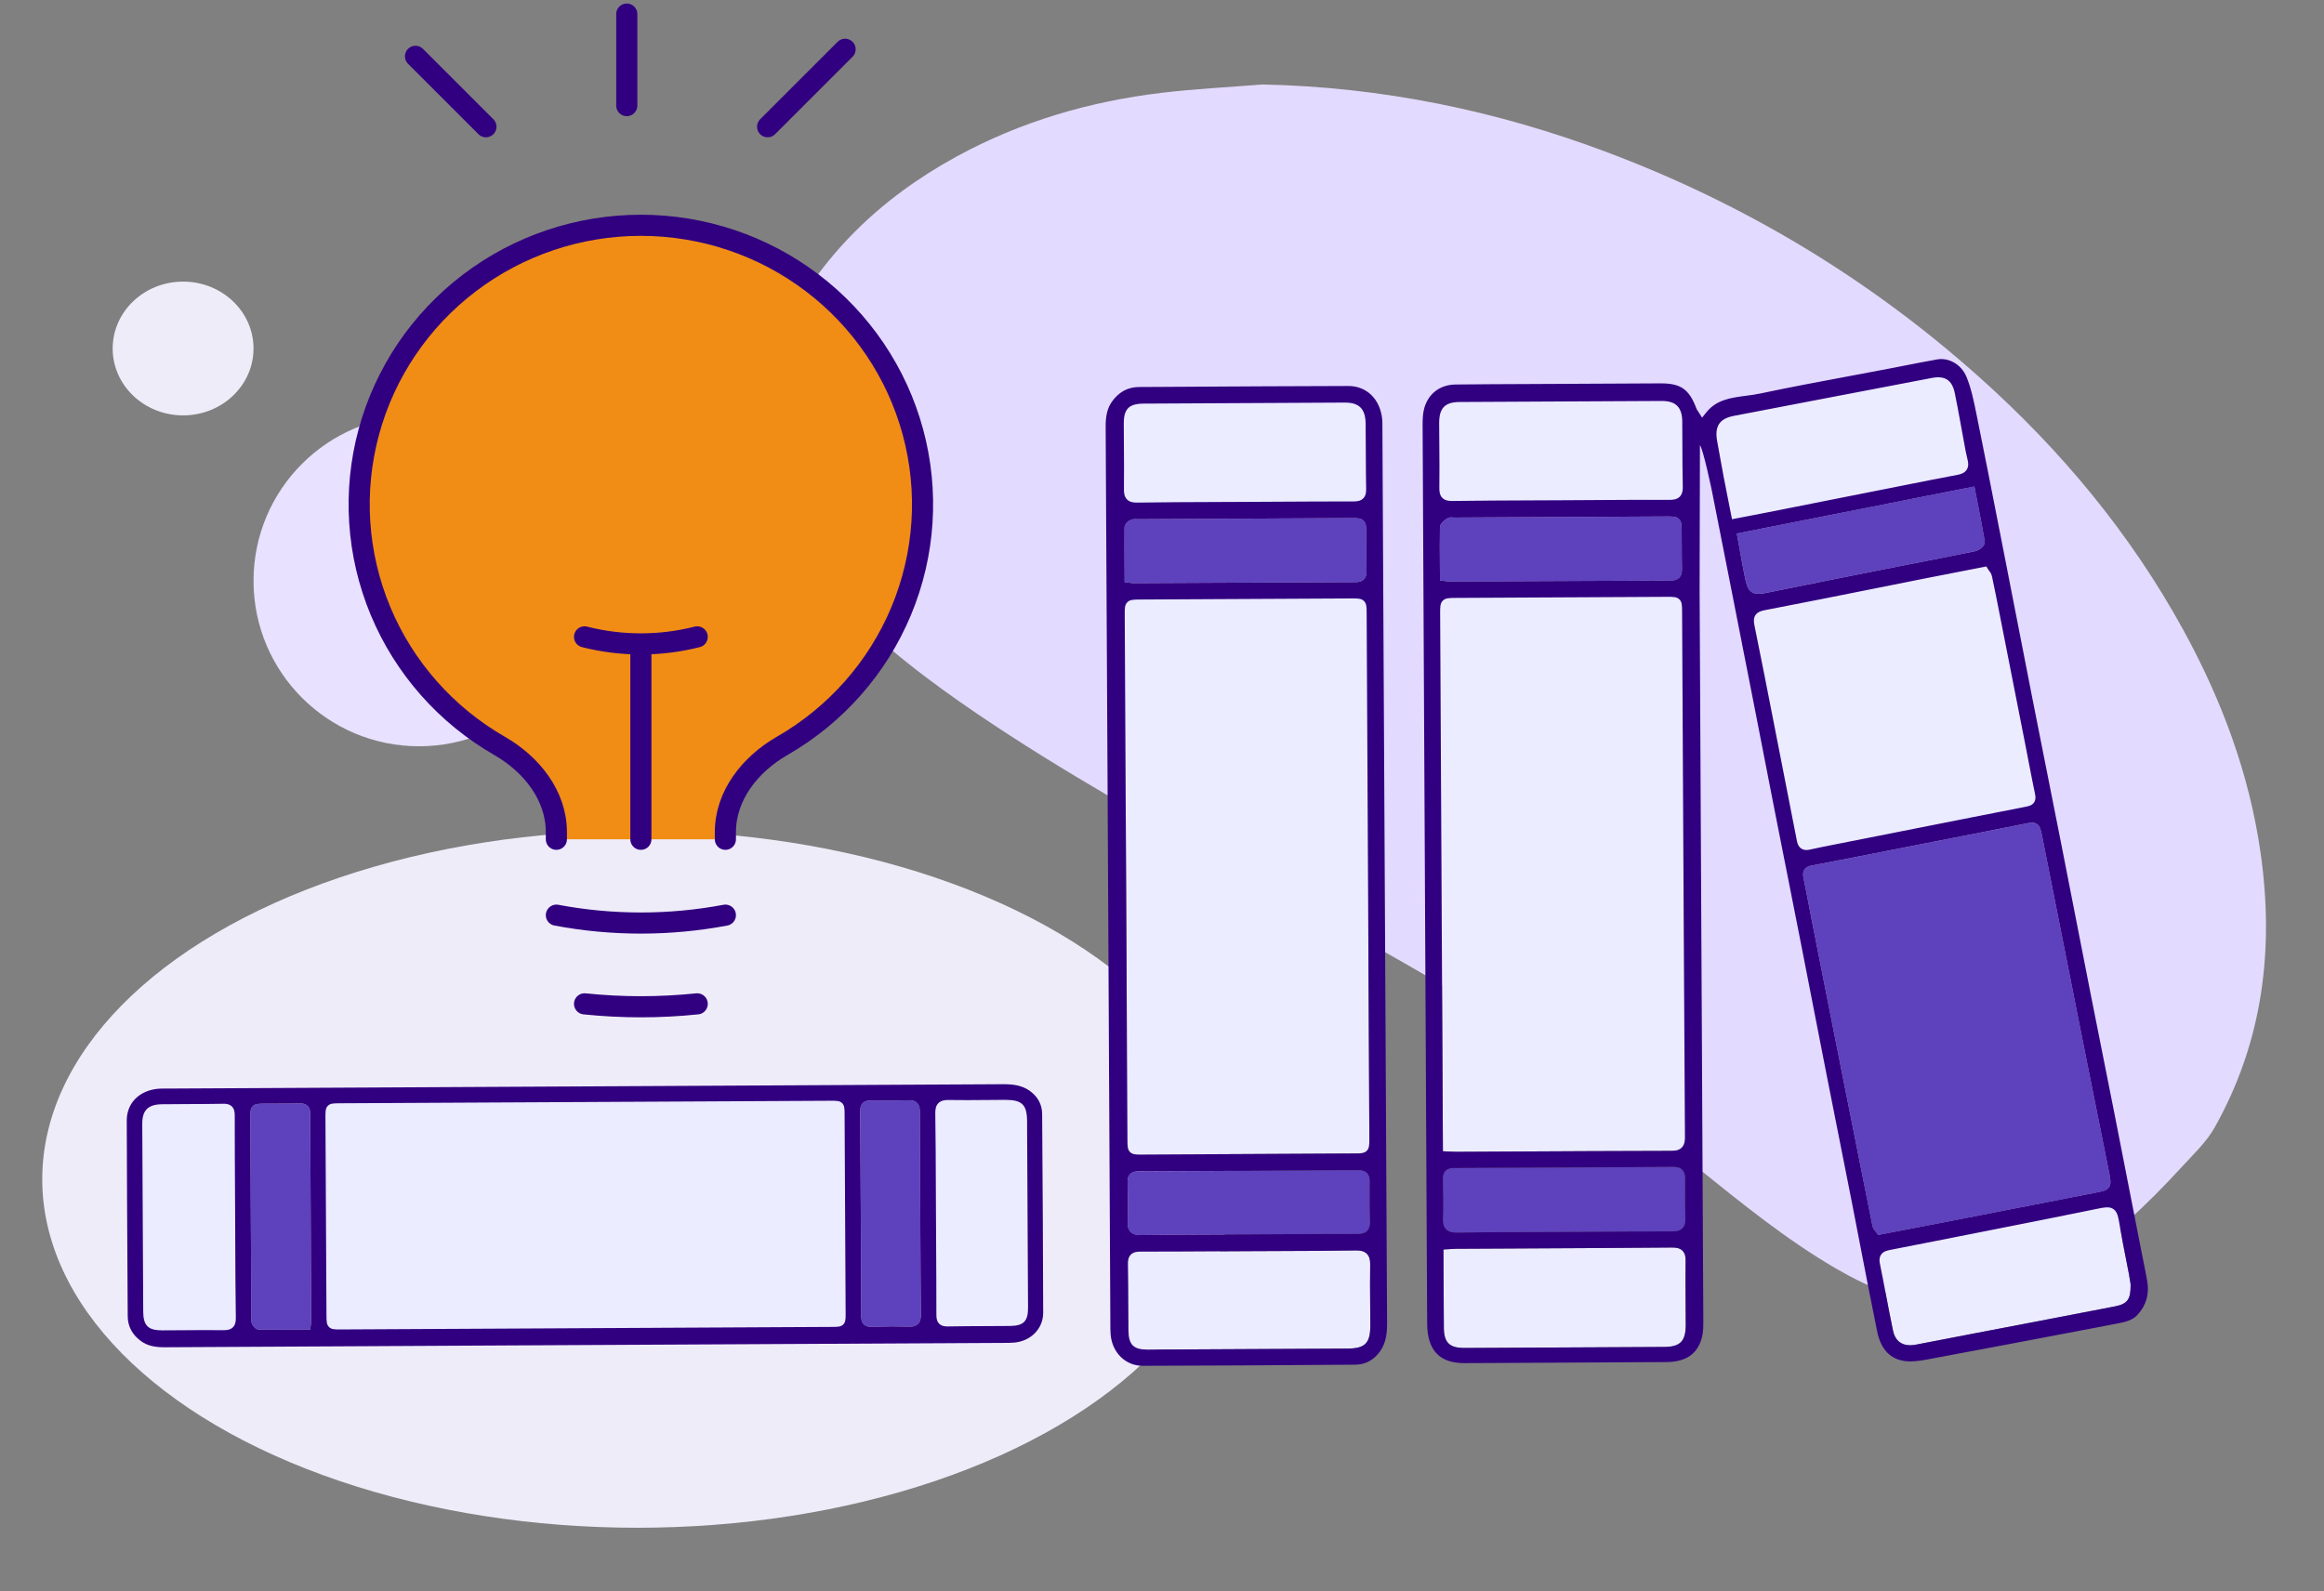 <svg width="330" height="226" viewBox="0 0 330 226" fill="none" xmlns="http://www.w3.org/2000/svg">
<rect x="0" y="0" width="330" height="226" fill="#808080" stroke="none"/>
<ellipse cx="90.5" cy="167.5" rx="84.5" ry="49.5" fill="#EFECF9"/>
<ellipse cx="26" cy="49.5" rx="10" ry="9.5" fill="#EFECF9"/>
<circle cx="59.5" cy="82.5" r="23.5" fill="#E8E1FF"/>
<g clip-path="url(#clip0_3502_87275)">
<path d="M179.261 12C196.197 12.345 212.495 15.705 228.285 21.655C247.804 29.009 265.401 39.596 280.968 53.496C292.652 63.925 302.559 75.822 310.095 89.611C315.486 99.476 319.378 109.886 320.984 121.06C322.953 134.756 321.342 147.906 314.49 160.115C313.317 162.203 311.478 163.936 309.83 165.726C304.863 171.136 299.575 176.192 293.332 180.139C288.155 183.41 282.611 185.549 276.382 185.33C270.657 185.129 265.531 182.986 260.657 180.153C253.6 176.047 247.297 170.889 240.956 165.8C229.803 156.848 218.574 147.985 206.21 140.739C196.327 134.947 186.3 129.397 176.31 123.791C163.648 116.685 150.948 109.648 138.915 101.493C131.913 96.745 125.182 91.652 119.321 85.505C115.499 81.498 112.18 77.132 109.983 72.001C106.426 63.688 107.045 55.5 110.97 47.513C116.453 36.353 125 28.151 135.824 22.238C144.906 17.266 154.677 14.423 164.909 13.188C169.672 12.615 174.476 12.387 179.257 12H179.261Z" fill="#E3DAFF"/>
</g>
<g clip-path="url(#clip1_3502_87275)">
<path d="M205.331 82.551C205.518 82.577 205.679 82.601 205.856 82.601H205.867C208.799 82.587 211.729 82.572 214.661 82.558C222.062 82.52 229.713 82.481 237.24 82.459C237.585 82.459 238.085 82.414 238.444 82.046C238.802 81.68 238.837 81.175 238.828 80.776C238.803 79.603 238.8 78.408 238.799 77.252C238.799 76.659 238.796 76.064 238.792 75.471C238.787 74.612 238.782 74.093 238.404 73.723C238.028 73.355 237.534 73.357 236.64 73.361C228.257 73.403 219.874 73.447 211.489 73.49L206.46 73.516C206.426 73.511 206.37 73.511 206.316 73.505C206.092 73.484 205.754 73.451 205.451 73.664C205.041 73.954 204.479 74.352 204.466 74.936C204.43 76.686 204.444 78.408 204.458 80.231C204.462 80.778 204.466 81.331 204.469 81.891L204.472 82.446L205.025 82.51C205.141 82.524 205.242 82.538 205.331 82.551Z" fill="#5D41BD"/>
<path d="M204.811 70.727C205.182 71.097 205.698 71.158 206.169 71.158C206.197 71.158 206.223 71.158 206.25 71.158C210.046 71.106 213.907 71.091 217.642 71.076C218.945 71.07 220.248 71.066 221.552 71.059C222.892 71.052 224.23 71.044 225.569 71.035C229.339 71.01 233.239 70.985 237.07 71.003C237.543 71.003 238.126 70.956 238.525 70.548C238.921 70.145 238.961 69.573 238.95 69.066C238.902 67.117 238.898 65.131 238.893 63.209C238.89 62.111 238.887 60.975 238.876 59.857C238.856 57.849 237.961 56.952 235.973 56.952H235.943C226.614 56.995 216.971 57.044 207.281 57.098C205.17 57.111 204.35 57.953 204.357 60.104C204.36 61.095 204.369 62.086 204.377 63.077C204.394 65.123 204.411 67.237 204.381 69.313C204.374 69.765 204.418 70.335 204.811 70.728V70.727Z" fill="#EBECFF"/>
<path d="M205.943 163.572C206.221 163.588 206.485 163.602 206.75 163.602C206.761 163.602 206.774 163.602 206.785 163.602C209.437 163.589 212.091 163.575 214.743 163.561C222.134 163.522 229.775 163.482 237.291 163.469C237.809 163.469 238.393 163.412 238.8 163.002C239.208 162.591 239.26 162.008 239.257 161.49C239.132 141.394 239.027 120.961 238.925 101.2L238.851 86.869C238.847 86.013 238.844 85.495 238.457 85.126C238.08 84.764 237.584 84.767 236.684 84.771C226.697 84.821 216.707 84.873 206.719 84.925C205.777 84.93 205.257 84.932 204.874 85.311C204.486 85.695 204.489 86.209 204.493 87.139L204.887 163.525L205.486 163.55C205.648 163.557 205.799 163.565 205.943 163.574V163.572Z" fill="#EBECFF"/>
<path d="M194.562 179.665C194.572 179.159 194.526 178.522 194.091 178.087C193.655 177.65 193.016 177.603 192.507 177.611C188.806 177.668 185.039 177.682 181.398 177.696C180.037 177.702 178.678 177.706 177.319 177.713C176.032 177.72 174.744 177.727 173.456 177.735C169.671 177.758 165.757 177.78 161.91 177.779H161.905C161.481 177.779 160.947 177.829 160.571 178.21C160.196 178.594 160.157 179.124 160.165 179.543C160.203 181.446 160.21 183.383 160.215 185.259C160.219 186.475 160.224 187.733 160.236 188.971C160.257 191.004 160.944 191.696 162.953 191.696C162.968 191.696 162.982 191.696 162.998 191.696C171.332 191.654 179.667 191.611 188.002 191.568L191.329 191.551C193.858 191.538 194.587 190.79 194.581 188.218C194.579 187.269 194.57 186.305 194.562 185.372C194.545 183.499 194.527 181.563 194.562 179.664V179.665Z" fill="#EBECFF"/>
<path d="M160.541 174.975C160.919 175.363 161.45 175.429 161.981 175.429C162.011 175.429 162.044 175.429 162.074 175.429C165.85 175.38 169.689 175.365 173.403 175.349C174.722 175.344 176.04 175.338 177.36 175.331C178.641 175.324 179.922 175.317 181.201 175.309C184.753 175.288 188.416 175.267 192.034 175.267C192.275 175.267 192.512 175.267 192.759 175.267C193.199 175.267 193.749 175.215 194.128 174.826C194.507 174.435 194.535 173.891 194.523 173.517C194.463 171.625 194.471 169.734 194.485 167.801C194.488 167.46 194.449 166.966 194.09 166.606C193.823 166.34 193.443 166.211 192.926 166.211H192.905C182.468 166.28 171.962 166.334 161.676 166.372C161.298 166.372 160.82 166.421 160.476 166.775C160.13 167.131 160.102 167.617 160.111 167.95C160.157 169.773 160.204 171.657 160.127 173.541C160.111 173.958 160.134 174.561 160.539 174.977L160.541 174.975Z" fill="#5D41BD"/>
<path d="M160.536 82.792C160.684 82.813 160.802 82.83 160.934 82.83H160.941C163.681 82.817 166.421 82.803 169.162 82.79C176.81 82.75 184.718 82.711 192.497 82.685C192.83 82.685 193.314 82.64 193.663 82.283C194.009 81.928 194.046 81.451 194.039 81.076C194.015 79.874 194.012 78.65 194.009 77.466C194.009 76.902 194.006 76.34 194.004 75.776C193.998 74.853 193.995 74.345 193.624 73.967C193.244 73.582 192.712 73.585 191.833 73.589C181.784 73.639 171.734 73.692 161.685 73.744C161.617 73.744 161.548 73.741 161.48 73.738C161.228 73.727 160.916 73.712 160.608 73.829C160.308 73.942 159.686 74.362 159.679 74.937C159.661 76.832 159.672 78.688 159.685 80.653C159.688 81.144 159.691 81.637 159.693 82.134L159.696 82.688L160.248 82.753C160.367 82.767 160.46 82.781 160.537 82.791L160.536 82.792Z" fill="#5D41BD"/>
<path d="M205.351 174.604C205.748 175.009 206.327 175.074 206.809 175.074C206.838 175.074 206.869 175.074 206.899 175.074C210.617 175.018 214.4 175.004 218.058 174.99C219.396 174.985 220.736 174.981 222.075 174.974C223.37 174.967 224.666 174.96 225.961 174.951C229.733 174.929 233.636 174.905 237.471 174.908H237.475C237.928 174.908 238.498 174.855 238.896 174.446C239.292 174.037 239.323 173.475 239.311 173.087C239.252 171.151 239.26 169.202 239.274 167.37C239.279 166.835 239.146 166.44 238.868 166.163C238.491 165.786 237.961 165.747 237.597 165.748C227.372 165.816 216.9 165.871 206.474 165.909C206.128 165.909 205.626 165.953 205.274 166.315C204.925 166.672 204.894 167.156 204.901 167.49L204.904 167.628C204.943 169.421 204.984 171.276 204.918 173.086C204.901 173.568 204.935 174.178 205.352 174.605L205.351 174.604Z" fill="#5D41BD"/>
<path d="M161.891 163.997C161.966 163.997 162.044 163.997 162.125 163.997C172.219 163.946 182.313 163.895 192.408 163.84C193.236 163.836 193.736 163.833 194.099 163.454C194.452 163.084 194.451 162.604 194.445 161.732C194.318 136.865 194.19 111.999 194.061 87.131C194.057 86.237 194.054 85.743 193.684 85.371C193.31 84.995 192.793 84.999 191.937 85.001C181.915 85.052 171.894 85.103 161.873 85.156C160.959 85.161 160.455 85.163 160.079 85.537C159.699 85.915 159.701 86.412 159.706 87.318L159.951 134.778C159.997 143.825 160.044 152.872 160.09 161.917C160.095 162.784 160.097 163.261 160.448 163.626C160.775 163.966 161.209 163.998 161.889 163.998L161.891 163.997Z" fill="#EBECFF"/>
<path d="M160.037 70.952C160.419 71.331 160.962 71.393 161.415 71.393C161.442 71.393 161.472 71.393 161.498 71.393C165.258 71.335 169.082 71.321 172.781 71.308C174.12 71.302 175.458 71.298 176.798 71.291C178.073 71.284 179.348 71.277 180.624 71.27C184.421 71.248 188.343 71.228 192.209 71.227H192.212C192.677 71.227 193.204 71.175 193.581 70.791C193.961 70.405 193.996 69.866 193.989 69.495C193.957 67.771 193.951 66.016 193.944 64.317C193.938 62.96 193.934 61.554 193.916 60.171C193.89 58.08 193.01 57.184 190.976 57.184C190.965 57.184 190.954 57.184 190.941 57.184C181.424 57.23 171.908 57.279 162.391 57.33C160.307 57.341 159.569 58.081 159.572 60.157C159.574 61.263 159.582 62.386 159.59 63.472C159.606 65.441 159.621 67.477 159.595 69.475C159.588 69.982 159.635 70.554 160.036 70.954L160.037 70.952Z" fill="#EBECFF"/>
<path d="M270.067 174.763C272.147 174.365 274.11 173.99 276.09 173.603C279.074 173.021 282.059 172.437 285.044 171.853C289.258 171.029 293.473 170.204 297.688 169.385C298.571 169.213 299.155 169.1 299.479 168.617C299.803 168.133 299.683 167.531 299.515 166.697C298.356 160.928 297.011 154.227 295.711 147.689C294.72 142.707 293.733 137.723 292.745 132.74C291.824 128.09 290.903 123.44 289.979 118.792C289.8 117.895 289.692 117.353 289.236 117.049C288.784 116.749 288.284 116.849 287.379 117.034L287.262 117.057C283.829 117.75 280.331 118.435 276.95 119.096C275.814 119.318 274.679 119.54 273.543 119.763L270.26 120.409C266.003 121.247 261.6 122.112 257.268 122.939C256.946 123.001 256.49 123.128 256.227 123.521C255.969 123.908 256.019 124.359 256.093 124.708C256.351 125.948 256.593 127.215 256.828 128.442C256.969 129.18 257.11 129.917 257.255 130.654C258.364 136.287 259.353 141.293 260.277 145.955C260.935 149.273 261.596 152.588 262.255 155.905C262.737 158.325 263.219 160.745 263.699 163.165C263.887 164.11 264.074 165.056 264.261 166.002C264.786 168.66 265.329 171.408 265.884 174.11C265.959 174.474 266.186 174.743 266.352 174.939C266.394 174.989 266.438 175.041 266.458 175.07L266.69 175.413L267.098 175.335C268.112 175.141 269.099 174.951 270.067 174.766V174.763Z" fill="#5D41BD"/>
<path d="M302.531 182.368C302.521 182.304 302.507 182.219 302.492 182.119C302.449 181.83 302.381 181.392 302.3 180.962C302.158 180.21 302.01 179.457 301.86 178.707C301.581 177.29 301.291 175.826 301.05 174.385L301.032 174.276C300.793 172.848 300.673 172.131 300.094 171.733C299.52 171.34 298.831 171.481 297.461 171.763L297.279 171.8C292.508 172.779 287.649 173.739 282.95 174.668C281.355 174.983 279.762 175.297 278.168 175.614C274.861 176.27 271.515 176.926 268.394 177.537C268.01 177.613 267.427 177.727 267.099 178.218C266.883 178.542 266.828 178.945 266.931 179.452C267.226 180.898 267.507 182.373 267.778 183.799C268.103 185.508 268.439 187.276 268.803 189.011C269.087 190.363 269.936 191.078 271.226 191.078C271.483 191.078 271.757 191.05 272.048 190.993C274.861 190.441 277.724 189.894 280.494 189.365C281.649 189.145 282.802 188.924 283.957 188.703C285.414 188.424 286.872 188.144 288.329 187.867C292.266 187.115 296.336 186.336 300.338 185.553C302.218 185.185 302.549 184.424 302.539 182.466V182.417L302.531 182.368Z" fill="#EBECFF"/>
<path d="M256.977 120.68C258.141 120.423 259.334 120.188 260.488 119.959L260.998 119.858C267.377 118.594 273.754 117.331 280.133 116.069C281.141 115.87 282.151 115.673 283.159 115.475C284.668 115.179 286.176 114.885 287.683 114.583C288.048 114.511 288.549 114.41 288.84 113.969C289.031 113.679 289.081 113.309 288.988 112.868C288.646 111.251 288.329 109.597 288.021 107.998C287.872 107.216 287.721 106.435 287.567 105.655C286.426 99.847 285.282 94.04 284.139 88.233L283.928 87.163C283.585 85.423 283.232 83.623 282.854 81.856C282.775 81.492 282.56 81.204 282.402 80.995C282.355 80.932 282.31 80.872 282.285 80.83L282.057 80.459L281.63 80.543C280.676 80.728 279.751 80.908 278.846 81.084C276.876 81.466 275.014 81.829 273.146 82.201C271.021 82.623 268.896 83.049 266.77 83.475C261.477 84.534 256.004 85.631 250.613 86.663C250.119 86.758 249.573 86.916 249.268 87.37C248.955 87.837 249.036 88.402 249.137 88.895C250.045 93.338 250.93 97.864 251.786 102.241C252.052 103.598 252.317 104.953 252.583 106.309L252.805 107.44C253.58 111.386 254.382 115.468 255.159 119.484C255.256 119.981 255.457 120.323 255.777 120.532C255.986 120.669 256.227 120.737 256.506 120.737C256.653 120.737 256.809 120.719 256.977 120.682V120.68Z" fill="#EBECFF"/>
<path d="M239.349 179.081C239.356 178.627 239.313 178.055 238.909 177.649C238.507 177.243 237.923 177.193 237.394 177.197C229.846 177.258 222.171 177.297 214.748 177.335C212.095 177.349 209.444 177.361 206.792 177.375C206.541 177.375 206.296 177.392 206.014 177.412C205.876 177.421 205.725 177.431 205.559 177.44L204.961 177.472L204.964 178.069C204.969 179.127 204.974 180.172 204.978 181.207C204.989 183.757 205 186.167 205.021 188.62C205.039 190.69 205.824 191.463 207.911 191.463C207.925 191.463 207.939 191.463 207.953 191.463C216.343 191.421 224.733 191.378 233.124 191.335L236.278 191.318C238.588 191.305 239.368 190.513 239.368 188.177C239.368 187.05 239.358 185.907 239.349 184.802C239.334 182.925 239.319 180.984 239.348 179.079L239.349 179.081Z" fill="#EBECFF"/>
<path d="M250.896 72.791C254.146 72.147 257.396 71.503 260.648 70.858C263.172 70.357 265.694 69.858 268.218 69.356C269.01 69.2 269.803 69.041 270.595 68.883C273.019 68.401 275.524 67.901 277.992 67.438C278.392 67.362 278.959 67.206 279.272 66.713C279.585 66.222 279.485 65.647 279.383 65.258C279.189 64.508 279.048 63.719 278.913 62.955C278.862 62.675 278.814 62.394 278.761 62.115C278.631 61.423 278.505 60.73 278.378 60.035C278.126 58.654 277.867 57.227 277.577 55.827C277.195 53.977 276.181 53.317 274.285 53.685C272.445 54.044 270.57 54.401 268.759 54.746C267.976 54.895 267.194 55.044 266.414 55.194C264.577 55.545 262.739 55.895 260.902 56.246C256.081 57.165 251.096 58.117 246.196 59.067C244.157 59.462 243.449 60.533 243.829 62.645L244.002 63.611C244.239 64.937 244.484 66.309 244.741 67.657C244.978 68.909 245.223 70.135 245.481 71.433C245.593 71.994 245.706 72.561 245.819 73.135L245.941 73.749L246.555 73.631C247.045 73.536 247.523 73.444 247.994 73.353C248.985 73.162 249.942 72.978 250.897 72.789L250.896 72.791Z" fill="#EBECFF"/>
<path d="M251.663 84.037L251.813 84.006C256.742 82.996 261.763 82.001 266.618 81.04C268.055 80.755 269.494 80.47 270.931 80.184C271.966 79.979 273.002 79.775 274.039 79.573C276.157 79.159 278.349 78.73 280.5 78.281C280.938 78.189 281.945 77.579 281.825 76.862C281.515 74.999 281.153 73.169 280.771 71.232C280.672 70.732 280.572 70.229 280.473 69.719L280.353 69.101L246.621 75.779L246.733 76.387C246.832 76.927 246.926 77.456 247.019 77.974C247.224 79.117 247.417 80.195 247.632 81.285C247.944 82.868 248.1 83.662 248.74 84.086C249.012 84.267 249.31 84.34 249.683 84.34C250.174 84.34 250.796 84.212 251.665 84.034L251.663 84.037Z" fill="#5D41BD"/>
<path d="M304.35 179.113C304.25 178.624 304.151 178.135 304.054 177.645C303.627 175.461 303.2 173.275 302.774 171.091C301.962 166.933 301.121 162.633 300.289 158.406C299.726 155.553 299.148 152.653 298.588 149.848C298.022 147.012 297.437 144.08 296.868 141.196C296.181 137.708 295.499 134.22 294.818 130.731C294.129 127.203 293.439 123.676 292.745 120.15C292.086 116.805 291.421 113.46 290.755 110.116C290.051 106.58 289.323 102.924 288.616 99.326C287.858 95.475 287.095 91.556 286.357 87.767C285.741 84.604 285.125 81.44 284.503 78.278L283.877 75.088C282.827 69.724 281.74 64.178 280.633 58.733L280.627 58.706C280.272 56.962 279.905 55.159 279.24 53.541C278.524 51.798 276.764 50.75 275.059 51.053C273.503 51.328 271.924 51.638 270.396 51.938C269.611 52.093 268.825 52.246 268.039 52.397C266.255 52.739 264.439 53.078 262.684 53.406C258.503 54.187 254.182 54.995 249.957 55.894C249.278 56.038 248.578 56.13 247.901 56.218C245.746 56.5 243.709 56.765 242.243 58.629L241.694 59.327L241.218 58.578C241.158 58.481 241.109 58.412 241.072 58.357C240.997 58.245 240.93 58.148 240.882 58.019C239.857 55.294 238.674 54.453 235.842 54.453C235.819 54.453 235.798 54.453 235.776 54.453C231.66 54.471 227.544 54.493 223.428 54.515L220.578 54.531C219.277 54.538 217.976 54.543 216.675 54.549C213.401 54.563 210.015 54.577 206.687 54.614C204.523 54.638 202.869 55.865 202.263 57.894C202.03 58.675 202.002 59.554 202.006 60.389C202.205 101.401 202.421 143.102 202.629 183.428L202.652 187.822C202.653 188.103 202.657 188.433 202.681 188.754C202.921 192.017 204.625 193.607 207.892 193.615C209.331 193.619 210.793 193.608 212.206 193.598C212.829 193.594 213.452 193.59 214.074 193.586C216.219 193.574 218.365 193.565 220.51 193.554C225.801 193.528 231.272 193.5 236.652 193.464C239.414 193.445 241.056 192.302 241.667 189.97C241.875 189.177 241.87 188.27 241.864 187.392V187.228C241.695 152.791 241.515 117.779 241.339 83.919L241.385 63.229C241.849 63.821 243.014 69.377 243.116 69.89C244.049 74.594 244.964 79.242 245.821 83.599L245.909 84.047C247.008 89.637 248.109 95.226 249.203 100.817C249.636 103.027 250.066 105.239 250.497 107.451C251.074 110.414 251.651 113.375 252.233 116.336C252.777 119.098 253.324 121.858 253.872 124.618C254.47 127.63 255.066 130.643 255.658 133.656C256.27 136.773 256.878 139.891 257.485 143.01C258.126 146.306 258.769 149.602 259.417 152.897C259.968 155.702 260.536 158.554 261.084 161.31C261.658 164.194 262.252 167.174 262.828 170.108C263.265 172.338 263.703 174.605 264.126 176.798C264.907 180.843 265.715 185.026 266.553 189.128C267.039 191.51 268.264 192.906 270.191 193.277C271.275 193.487 272.519 193.308 273.483 193.129C281.585 191.628 289.818 190.059 297.777 188.542L300.645 187.995C301.859 187.764 302.846 187.521 303.575 186.695C304.775 185.335 305.208 183.795 304.901 181.986C304.737 181.027 304.539 180.053 304.346 179.111L304.35 179.113ZM204.376 63.075C204.368 62.084 204.36 61.094 204.357 60.103C204.35 57.953 205.17 57.11 207.28 57.097C216.971 57.043 226.614 56.992 235.942 56.95H235.973C237.96 56.95 238.856 57.848 238.875 59.856C238.886 60.974 238.889 62.11 238.892 63.208C238.898 65.129 238.903 67.115 238.949 69.065C238.962 69.571 238.92 70.144 238.525 70.547C238.125 70.954 237.543 71.002 237.069 71.002C233.237 70.984 229.339 71.009 225.569 71.034C224.229 71.042 222.891 71.051 221.552 71.058C220.249 71.065 218.946 71.069 217.641 71.074C213.906 71.09 210.046 71.105 206.249 71.157C206.223 71.157 206.195 71.157 206.168 71.157C205.698 71.157 205.181 71.095 204.811 70.725C204.417 70.332 204.375 69.763 204.381 69.311C204.41 67.234 204.393 65.12 204.376 63.074V63.075ZM204.47 81.889C204.467 81.331 204.463 80.779 204.459 80.23C204.445 78.406 204.432 76.684 204.467 74.934C204.48 74.351 205.041 73.953 205.452 73.663C205.755 73.45 206.093 73.482 206.316 73.504C206.371 73.51 206.427 73.51 206.46 73.515L211.49 73.489C219.873 73.445 228.256 73.402 236.641 73.36C237.536 73.356 238.029 73.353 238.405 73.722C238.783 74.091 238.787 74.611 238.793 75.47C238.797 76.063 238.798 76.658 238.8 77.251C238.803 78.408 238.805 79.602 238.829 80.775C238.838 81.174 238.801 81.679 238.445 82.044C238.085 82.413 237.585 82.456 237.241 82.457C229.714 82.481 222.063 82.52 214.662 82.557C211.73 82.572 208.8 82.586 205.868 82.6H205.857C205.68 82.6 205.519 82.576 205.332 82.55C205.242 82.537 205.142 82.523 205.026 82.509L204.473 82.445L204.47 81.889ZM204.495 87.139C204.491 86.209 204.488 85.695 204.876 85.311C205.259 84.933 205.779 84.93 206.722 84.925C216.709 84.873 226.699 84.822 236.687 84.771C237.586 84.767 238.082 84.764 238.459 85.126C238.846 85.496 238.849 86.013 238.853 86.869L238.927 101.201C239.029 120.961 239.134 141.394 239.259 161.49C239.262 162.007 239.21 162.59 238.803 163.002C238.395 163.412 237.811 163.469 237.293 163.469C229.777 163.482 222.136 163.522 214.746 163.561C212.093 163.575 209.44 163.589 206.787 163.602C206.776 163.602 206.763 163.602 206.752 163.602C206.487 163.602 206.224 163.588 205.945 163.573C205.801 163.564 205.65 163.556 205.488 163.549L204.889 163.524L204.495 87.138V87.139ZM204.902 167.626L204.899 167.488C204.892 167.155 204.923 166.672 205.272 166.313C205.624 165.952 206.125 165.909 206.472 165.907C216.898 165.87 227.369 165.815 237.595 165.747C237.959 165.747 238.49 165.784 238.866 166.161C239.143 166.439 239.276 166.834 239.272 167.368C239.258 169.201 239.25 171.151 239.308 173.086C239.319 173.474 239.29 174.036 238.893 174.445C238.497 174.854 237.927 174.907 237.473 174.907H237.469C233.633 174.903 229.731 174.928 225.958 174.95C224.664 174.957 223.368 174.965 222.073 174.972C220.735 174.979 219.395 174.985 218.056 174.989C214.398 175.003 210.614 175.017 206.896 175.073C206.867 175.073 206.837 175.073 206.807 175.073C206.323 175.073 205.745 175.007 205.349 174.603C204.93 174.176 204.896 173.566 204.914 173.083C204.98 171.272 204.939 169.418 204.9 167.625L204.902 167.626ZM236.28 191.319L233.126 191.336C224.736 191.379 216.346 191.423 207.955 191.464C207.941 191.464 207.927 191.464 207.913 191.464C205.825 191.464 205.041 190.69 205.023 188.622C205.002 186.169 204.991 183.76 204.98 181.209C204.976 180.173 204.97 179.128 204.966 178.07L204.963 177.473L205.561 177.441C205.727 177.431 205.877 177.421 206.016 177.413C206.298 177.395 206.543 177.378 206.794 177.377C209.447 177.363 212.097 177.349 214.75 177.336C222.172 177.299 229.847 177.261 237.396 177.198C237.926 177.194 238.509 177.244 238.912 177.65C239.315 178.056 239.359 178.629 239.352 179.082C239.322 180.987 239.338 182.928 239.353 184.805C239.361 185.91 239.371 187.055 239.371 188.179C239.371 190.517 238.592 191.31 236.282 191.321L236.28 191.319ZM245.938 73.752L245.817 73.138C245.704 72.563 245.591 71.997 245.479 71.436C245.221 70.138 244.976 68.911 244.739 67.66C244.483 66.311 244.237 64.94 244 63.614L243.827 62.648C243.448 60.535 244.156 59.467 246.194 59.07C251.095 58.121 256.08 57.17 260.9 56.249C262.737 55.898 264.575 55.547 266.411 55.196C267.194 55.047 267.976 54.898 268.757 54.748C270.568 54.402 272.443 54.045 274.283 53.688C276.179 53.319 277.193 53.98 277.575 55.83C277.865 57.231 278.124 58.657 278.376 60.037C278.501 60.731 278.629 61.425 278.758 62.118C278.812 62.397 278.86 62.678 278.911 62.958C279.046 63.721 279.187 64.511 279.381 65.261C279.482 65.65 279.581 66.225 279.27 66.716C278.957 67.209 278.39 67.365 277.99 67.441C275.522 67.904 273.017 68.403 270.593 68.886C269.801 69.044 269.008 69.202 268.216 69.359C265.692 69.859 263.17 70.36 260.646 70.861C257.396 71.506 254.146 72.15 250.894 72.794C249.939 72.983 248.982 73.168 247.99 73.357C247.52 73.448 247.042 73.54 246.552 73.635L245.937 73.754L245.938 73.752ZM247.631 81.288C247.416 80.2 247.223 79.12 247.018 77.977C246.925 77.457 246.831 76.93 246.732 76.39L246.62 75.781L280.352 69.104L280.472 69.722C280.571 70.231 280.672 70.735 280.77 71.235C281.152 73.172 281.514 75.001 281.824 76.864C281.943 77.582 280.936 78.191 280.499 78.284C278.348 78.733 276.156 79.161 274.038 79.576C273.001 79.778 271.965 79.981 270.93 80.187C269.493 80.473 268.054 80.758 266.617 81.043C261.762 82.004 256.742 82.999 251.812 84.009L251.662 84.04C250.795 84.219 250.172 84.346 249.68 84.346C249.307 84.346 249.01 84.272 248.737 84.092C248.098 83.667 247.941 82.873 247.63 81.291L247.631 81.288ZM255.16 119.483C254.382 115.467 253.58 111.386 252.805 107.438L252.583 106.308C252.316 104.953 252.052 103.597 251.787 102.24C250.93 97.862 250.045 93.337 249.137 88.894C249.036 88.401 248.955 87.836 249.268 87.368C249.573 86.915 250.119 86.757 250.613 86.662C256.003 85.629 261.477 84.533 266.77 83.473C268.895 83.048 271.021 82.622 273.146 82.199C275.015 81.828 276.876 81.467 278.846 81.083C279.752 80.907 280.676 80.727 281.63 80.541L282.057 80.458L282.285 80.829C282.31 80.869 282.355 80.929 282.402 80.994C282.56 81.203 282.775 81.49 282.854 81.855C283.232 83.621 283.585 85.422 283.928 87.162L284.139 88.232C285.283 94.039 286.426 99.847 287.568 105.654C287.721 106.434 287.871 107.215 288.021 107.997C288.329 109.596 288.646 111.25 288.988 112.867C289.082 113.308 289.031 113.678 288.84 113.968C288.549 114.409 288.048 114.509 287.683 114.582C286.176 114.883 284.668 115.178 283.159 115.474C282.15 115.672 281.141 115.869 280.133 116.068C273.754 117.33 267.375 118.591 260.998 119.857L260.488 119.957C259.334 120.186 258.142 120.422 256.977 120.679C256.809 120.717 256.653 120.735 256.506 120.735C256.227 120.735 255.985 120.666 255.777 120.53C255.458 120.32 255.256 119.977 255.16 119.482V119.483ZM266.456 175.067C266.437 175.038 266.393 174.986 266.35 174.936C266.184 174.739 265.958 174.471 265.882 174.107C265.328 171.407 264.784 168.658 264.259 165.999C264.072 165.053 263.885 164.108 263.698 163.162C263.217 160.742 262.735 158.323 262.253 155.903C261.593 152.587 260.934 149.27 260.276 145.953C259.351 141.291 258.362 136.285 257.253 130.651C257.108 129.914 256.967 129.178 256.826 128.439C256.591 127.213 256.35 125.946 256.091 124.705C256.019 124.356 255.968 123.905 256.225 123.519C256.488 123.125 256.945 122.998 257.266 122.937C261.6 122.109 266.001 121.244 270.258 120.407L273.542 119.761C274.677 119.537 275.813 119.316 276.948 119.094C280.33 118.432 283.826 117.748 287.26 117.055L287.378 117.031C288.284 116.847 288.783 116.746 289.234 117.046C289.691 117.351 289.798 117.892 289.977 118.789C290.901 123.438 291.822 128.088 292.744 132.737C293.731 137.721 294.719 142.704 295.709 147.686C297.009 154.224 298.354 160.927 299.514 166.694C299.681 167.527 299.801 168.13 299.477 168.614C299.153 169.097 298.569 169.212 297.687 169.382C293.471 170.201 289.258 171.026 285.042 171.851C282.057 172.435 279.073 173.019 276.088 173.601C274.109 173.987 272.144 174.363 270.065 174.76C269.096 174.946 268.109 175.134 267.096 175.33L266.688 175.408L266.456 175.064V175.067ZM300.338 185.553C296.336 186.336 292.266 187.115 288.329 187.867C286.872 188.146 285.414 188.424 283.957 188.703C282.803 188.925 281.648 189.145 280.493 189.366C277.723 189.895 274.86 190.442 272.047 190.993C271.757 191.05 271.483 191.078 271.226 191.078C269.935 191.078 269.086 190.365 268.803 189.011C268.44 187.277 268.103 185.508 267.777 183.799C267.507 182.373 267.226 180.896 266.931 179.452C266.828 178.945 266.882 178.542 267.099 178.218C267.427 177.726 268.009 177.613 268.393 177.537C271.515 176.926 274.86 176.27 278.168 175.614C279.761 175.298 281.356 174.984 282.95 174.668C287.649 173.74 292.508 172.78 297.279 171.8L297.46 171.763C298.831 171.481 299.518 171.34 300.093 171.733C300.673 172.131 300.793 172.847 301.032 174.276L301.05 174.385C301.292 175.828 301.581 177.292 301.86 178.707C302.008 179.458 302.158 180.21 302.3 180.962C302.381 181.392 302.448 181.83 302.491 182.119C302.507 182.219 302.519 182.304 302.531 182.369L302.539 182.417V182.466C302.549 184.426 302.218 185.186 300.338 185.553Z" fill="#310080"/>
<path d="M196.298 60.54C196.298 60.221 196.298 59.92 196.273 59.626C196.029 56.754 194.1 54.826 191.472 54.826H191.461C183.149 54.845 174.697 54.895 166.523 54.944L161.717 54.971C160.158 54.98 158.877 55.672 157.908 57.027C157.271 57.917 156.992 59.009 157 60.566C157.101 78.043 157.192 95.814 157.28 112.998L157.338 124.556L157.361 128.798C157.462 148.497 157.563 168.196 157.666 187.893V188.184C157.668 188.666 157.669 189.124 157.708 189.576C157.93 192.14 159.836 193.997 162.238 193.997H162.249C171.106 193.975 180.694 193.925 192.426 193.839C193.879 193.828 195.069 193.191 195.963 191.942C196.851 190.7 196.967 189.254 196.96 187.878C196.78 154.077 196.605 120.278 196.431 86.479L196.297 60.538L196.298 60.54ZM159.59 63.469C159.581 62.383 159.573 61.26 159.572 60.154C159.569 58.078 160.306 57.338 162.39 57.327C171.907 57.276 181.423 57.227 190.94 57.181C190.952 57.181 190.963 57.181 190.975 57.181C193.009 57.181 193.889 58.075 193.915 60.168C193.933 61.551 193.939 62.957 193.943 64.314C193.949 66.013 193.956 67.767 193.988 69.492C193.995 69.863 193.96 70.402 193.58 70.788C193.203 71.172 192.676 71.224 192.211 71.224H192.209C188.342 71.224 184.42 71.245 180.623 71.267C179.348 71.274 178.072 71.282 176.797 71.288C175.458 71.295 174.12 71.3 172.78 71.305C169.082 71.319 165.256 71.332 161.498 71.39C161.47 71.39 161.442 71.39 161.414 71.39C160.961 71.39 160.418 71.328 160.037 70.949C159.636 70.55 159.588 69.977 159.595 69.469C159.622 67.471 159.605 65.435 159.591 63.466L159.59 63.469ZM159.693 82.135C159.69 81.638 159.687 81.146 159.685 80.654C159.672 78.689 159.661 76.834 159.679 74.938C159.685 74.364 160.308 73.943 160.608 73.83C160.915 73.715 161.228 73.728 161.479 73.74C161.549 73.743 161.618 73.745 161.685 73.745C171.734 73.692 181.783 73.641 191.833 73.59C192.713 73.586 193.244 73.583 193.623 73.969C193.995 74.347 193.998 74.855 194.003 75.777C194.006 76.341 194.008 76.903 194.009 77.467C194.012 78.652 194.014 79.876 194.038 81.077C194.045 81.454 194.01 81.931 193.663 82.284C193.312 82.642 192.829 82.685 192.496 82.686C184.718 82.713 176.81 82.752 169.161 82.791C166.421 82.805 163.681 82.819 160.94 82.831H160.933C160.802 82.831 160.685 82.815 160.535 82.794C160.458 82.782 160.365 82.77 160.246 82.756L159.694 82.69L159.692 82.136L159.693 82.135ZM159.951 134.776L159.707 87.317C159.703 86.412 159.7 85.914 160.08 85.536C160.456 85.163 160.958 85.16 161.873 85.155C171.895 85.102 181.916 85.05 191.938 85C192.795 84.996 193.312 84.993 193.685 85.37C194.054 85.742 194.056 86.235 194.062 87.129C194.192 111.996 194.319 136.862 194.446 161.73C194.45 162.603 194.453 163.083 194.1 163.452C193.737 163.832 193.237 163.835 192.408 163.839C182.314 163.892 172.22 163.945 162.126 163.995C162.045 163.995 161.966 163.995 161.891 163.995C161.21 163.995 160.777 163.963 160.45 163.623C160.099 163.258 160.097 162.781 160.093 161.915C160.045 152.868 159.999 143.822 159.953 134.775L159.951 134.776ZM160.111 167.947C160.102 167.614 160.13 167.128 160.477 166.772C160.822 166.418 161.299 166.37 161.676 166.369C171.962 166.331 182.468 166.278 192.906 166.209H192.926C193.443 166.209 193.823 166.338 194.09 166.603C194.449 166.962 194.488 167.457 194.485 167.798C194.471 169.731 194.463 171.623 194.523 173.514C194.534 173.889 194.506 174.432 194.128 174.823C193.749 175.214 193.197 175.264 192.759 175.264C192.512 175.264 192.276 175.264 192.034 175.264C188.416 175.264 184.751 175.285 181.201 175.306C179.92 175.313 178.639 175.321 177.36 175.328C176.042 175.335 174.723 175.341 173.403 175.346C169.689 175.362 165.85 175.377 162.074 175.426C162.044 175.426 162.012 175.426 161.981 175.426C161.452 175.426 160.919 175.36 160.541 174.972C160.136 174.556 160.111 173.954 160.129 173.536C160.206 171.652 160.158 169.768 160.112 167.946L160.111 167.947ZM191.329 191.551L188.002 191.568C179.667 191.611 171.332 191.654 162.998 191.696C162.982 191.696 162.968 191.696 162.953 191.696C160.943 191.696 160.257 191.004 160.236 188.971C160.224 187.733 160.22 186.474 160.215 185.259C160.208 183.384 160.201 181.446 160.165 179.543C160.157 179.124 160.196 178.594 160.572 178.21C160.947 177.827 161.481 177.779 161.905 177.779H161.91C165.758 177.78 169.671 177.758 173.456 177.735C174.744 177.728 176.032 177.72 177.32 177.713C178.679 177.706 180.039 177.7 181.398 177.696C185.041 177.684 188.806 177.67 192.507 177.611C193.016 177.603 193.656 177.65 194.091 178.087C194.526 178.522 194.572 179.159 194.562 179.665C194.527 181.565 194.545 183.5 194.562 185.373C194.57 186.305 194.579 187.269 194.582 188.22C194.587 190.792 193.858 191.538 191.329 191.552V191.551Z" fill="#310080"/>
</g>
<path d="M134.728 156.243C134.254 156.234 133.659 156.277 133.252 156.683C132.844 157.09 132.8 157.688 132.807 158.164C132.861 161.625 132.874 165.147 132.887 168.551C132.892 169.824 132.896 171.094 132.903 172.365C132.909 173.569 132.916 174.773 132.924 175.977C132.944 179.516 132.965 183.176 132.964 186.774L132.964 186.778C132.964 187.175 133.011 187.674 133.367 188.025C133.726 188.376 134.222 188.413 134.613 188.405C136.393 188.37 138.204 188.363 139.958 188.358C141.096 188.354 142.271 188.35 143.429 188.338C145.33 188.319 145.977 187.676 145.977 185.798C145.977 185.784 145.977 185.771 145.977 185.756C145.938 177.964 145.898 170.17 145.857 162.377L145.841 159.266C145.83 156.901 145.13 156.219 142.725 156.224C141.838 156.227 140.937 156.235 140.064 156.243C138.313 156.258 136.503 156.275 134.727 156.243L134.728 156.243Z" fill="#EBECFF"/>
<path d="M130.343 188.053C130.706 187.7 130.767 187.203 130.767 186.707C130.767 186.678 130.767 186.648 130.767 186.619C130.721 183.089 130.707 179.499 130.693 176.027C130.687 174.794 130.682 173.561 130.676 172.327C130.669 171.129 130.663 169.932 130.655 168.736C130.635 165.414 130.616 161.989 130.616 158.606C130.616 158.38 130.616 158.16 130.616 157.929C130.616 157.517 130.567 157.003 130.203 156.649C129.838 156.294 129.329 156.267 128.979 156.279C127.21 156.335 125.442 156.327 123.635 156.314C123.316 156.312 122.854 156.348 122.518 156.684C122.268 156.933 122.148 157.289 122.148 157.772L122.148 157.791C122.212 167.551 122.263 177.375 122.298 186.992C122.298 187.346 122.344 187.792 122.676 188.114C123.008 188.437 123.462 188.464 123.774 188.456C125.478 188.413 127.24 188.368 129.001 188.44C129.392 188.456 129.955 188.433 130.344 188.055L130.343 188.053Z" fill="#5D41BD"/>
<path d="M44.149 188.058C44.169 187.92 44.184 187.809 44.184 187.686L44.184 187.679C44.173 185.117 44.16 182.555 44.147 179.993C44.11 172.841 44.074 165.447 44.049 158.174C44.049 157.862 44.007 157.41 43.673 157.083C43.342 156.759 42.895 156.725 42.544 156.732C41.421 156.754 40.276 156.757 39.169 156.759C38.641 156.759 38.116 156.762 37.588 156.765C36.726 156.77 36.251 156.772 35.897 157.12C35.537 157.475 35.54 157.973 35.544 158.794C35.591 168.19 35.64 177.587 35.689 186.983C35.689 187.047 35.686 187.111 35.683 187.175C35.673 187.41 35.659 187.703 35.768 187.99C35.874 188.271 36.267 188.852 36.804 188.859C38.576 188.876 40.312 188.865 42.149 188.854C42.608 188.851 43.069 188.848 43.533 188.846L44.051 188.843L44.113 188.327C44.126 188.216 44.139 188.129 44.148 188.057L44.149 188.058Z" fill="#5D41BD"/>
<path d="M120.076 186.791C120.076 186.721 120.076 186.648 120.076 186.572C120.029 177.134 119.981 167.695 119.93 158.257C119.926 157.483 119.924 157.015 119.569 156.676C119.223 156.345 118.774 156.346 117.959 156.352C94.708 156.471 71.457 156.591 48.205 156.711C47.368 156.715 46.906 156.717 46.559 157.063C46.207 157.413 46.211 157.897 46.213 158.697C46.26 168.068 46.309 177.438 46.358 186.808C46.362 187.662 46.365 188.134 46.714 188.485C47.068 188.84 47.533 188.839 48.379 188.834L92.756 188.605C101.215 188.562 109.674 188.518 118.132 188.475C118.942 188.471 119.389 188.468 119.729 188.14C120.048 187.835 120.078 187.429 120.078 186.793L120.076 186.791Z" fill="#EBECFF"/>
<path d="M33.079 188.524C33.434 188.168 33.491 187.66 33.491 187.237C33.491 187.211 33.491 187.183 33.491 187.158C33.438 183.643 33.424 180.067 33.411 176.609C33.406 175.356 33.402 174.105 33.396 172.853C33.389 171.66 33.383 170.468 33.376 169.276C33.355 165.725 33.337 162.058 33.336 158.443L33.336 158.44C33.336 158.005 33.287 157.513 32.929 157.16C32.567 156.805 32.063 156.772 31.716 156.779C30.105 156.809 28.463 156.814 26.875 156.821C25.606 156.826 24.292 156.83 22.999 156.847C21.043 156.872 20.205 157.694 20.205 159.596C20.205 159.606 20.205 159.617 20.205 159.628C20.248 168.527 20.294 177.425 20.342 186.324C20.352 188.272 21.044 188.962 22.986 188.959C24.019 188.958 25.07 188.95 26.085 188.942C27.926 188.928 29.83 188.914 31.698 188.938C32.172 188.945 32.707 188.9 33.081 188.526L33.079 188.524Z" fill="#EBECFF"/>
<path d="M23.342 154.619C23.044 154.619 22.763 154.619 22.487 154.643C19.802 154.871 18 156.675 18 159.131L18 159.142C18.017 166.914 18.064 174.817 18.11 182.46L18.136 186.954C18.143 188.411 18.791 189.609 20.058 190.515C20.89 191.111 21.911 191.372 23.367 191.364C39.709 191.27 56.324 191.185 72.392 191.103L83.199 191.048L87.166 191.027C105.585 190.932 124.004 190.838 142.422 190.741L142.693 190.741C143.145 190.74 143.573 190.739 143.995 190.702C146.392 190.494 148.129 188.713 148.129 186.467L148.129 186.456C148.108 178.175 148.061 169.21 147.982 158.239C147.971 156.881 147.375 155.769 146.207 154.933C145.046 154.102 143.694 153.994 142.407 154C110.803 154.169 79.2 154.332 47.596 154.495L23.341 154.621L23.342 154.619ZM26.081 188.943C25.066 188.951 24.015 188.958 22.982 188.96C21.04 188.962 20.349 188.273 20.338 186.324C20.29 177.425 20.244 168.528 20.201 159.629C20.201 159.619 20.201 159.608 20.201 159.596C20.201 157.695 21.038 156.872 22.995 156.847C24.288 156.83 25.602 156.825 26.872 156.821C28.46 156.816 30.1 156.809 31.713 156.779C32.06 156.773 32.563 156.805 32.925 157.161C33.284 157.513 33.332 158.006 33.332 158.441L33.332 158.443C33.332 162.058 33.351 165.725 33.372 169.276C33.379 170.469 33.387 171.661 33.392 172.853C33.398 174.106 33.404 175.357 33.407 176.609C33.421 180.067 33.434 183.644 33.487 187.159C33.487 187.185 33.487 187.211 33.487 187.237C33.487 187.66 33.43 188.168 33.075 188.525C32.702 188.9 32.167 188.944 31.692 188.938C29.823 188.913 27.919 188.928 26.078 188.942L26.081 188.943ZM43.534 188.846C43.07 188.849 42.609 188.851 42.15 188.854C40.313 188.866 38.577 188.876 36.805 188.859C36.268 188.854 35.875 188.272 35.769 187.991C35.661 187.703 35.674 187.411 35.684 187.176C35.687 187.111 35.69 187.047 35.69 186.984C35.64 177.587 35.592 168.191 35.545 158.794C35.541 157.972 35.538 157.475 35.898 157.12C36.252 156.773 36.727 156.77 37.59 156.765C38.117 156.762 38.643 156.761 39.17 156.76C40.278 156.757 41.422 156.755 42.545 156.732C42.898 156.726 43.344 156.758 43.674 157.084C44.008 157.411 44.048 157.863 44.05 158.174C44.075 165.447 44.111 172.841 44.148 179.993C44.161 182.555 44.174 185.118 44.185 187.68L44.185 187.686C44.185 187.809 44.17 187.919 44.15 188.059C44.14 188.131 44.128 188.218 44.115 188.329L44.054 188.845L43.536 188.847L43.534 188.846ZM92.756 188.605L48.379 188.833C47.534 188.837 47.068 188.84 46.714 188.484C46.366 188.133 46.363 187.663 46.358 186.808C46.309 177.437 46.26 168.067 46.213 158.697C46.209 157.895 46.207 157.411 46.559 157.063C46.907 156.718 47.368 156.715 48.204 156.71C71.455 156.589 94.706 156.47 117.959 156.351C118.774 156.347 119.223 156.344 119.569 156.675C119.924 157.014 119.926 157.482 119.93 158.256C119.98 167.695 120.029 177.133 120.076 186.571C120.076 186.647 120.076 186.721 120.076 186.791C120.076 187.428 120.046 187.833 119.728 188.138C119.387 188.466 118.941 188.469 118.131 188.473C109.672 188.517 101.214 188.56 92.754 188.603L92.756 188.605ZM123.772 188.456C123.46 188.464 123.006 188.437 122.673 188.114C122.341 187.791 122.297 187.344 122.296 186.992C122.261 177.375 122.211 167.551 122.146 157.791L122.146 157.772C122.146 157.289 122.267 156.933 122.515 156.684C122.85 156.348 123.314 156.312 123.632 156.314C125.439 156.327 127.209 156.335 128.977 156.279C129.328 156.269 129.835 156.295 130.201 156.649C130.566 157.003 130.613 157.519 130.613 157.929C130.613 158.16 130.613 158.38 130.613 158.606C130.613 161.989 130.632 165.416 130.652 168.736C130.659 169.933 130.666 171.131 130.673 172.327C130.679 173.56 130.685 174.793 130.69 176.027C130.704 179.499 130.719 183.089 130.764 186.619C130.764 186.648 130.764 186.678 130.764 186.707C130.764 187.202 130.703 187.7 130.34 188.053C129.951 188.432 129.388 188.456 128.997 188.439C127.236 188.367 125.474 188.411 123.77 188.454L123.772 188.456ZM145.842 159.266L145.857 162.377C145.898 170.169 145.938 177.964 145.977 185.756C145.977 185.771 145.977 185.784 145.977 185.798C145.977 187.677 145.33 188.319 143.429 188.338C142.272 188.35 141.095 188.354 139.958 188.358C138.206 188.364 136.393 188.371 134.614 188.405C134.222 188.413 133.726 188.376 133.367 188.025C133.01 187.673 132.964 187.175 132.964 186.778L132.964 186.774C132.965 183.176 132.945 179.516 132.924 175.977C132.917 174.773 132.909 173.569 132.903 172.365C132.896 171.094 132.891 169.822 132.887 168.551C132.875 165.145 132.862 161.625 132.808 158.164C132.8 157.688 132.844 157.09 133.253 156.683C133.66 156.277 134.255 156.233 134.728 156.243C136.504 156.275 138.314 156.258 140.065 156.243C140.937 156.235 141.838 156.227 142.727 156.224C145.132 156.219 145.83 156.901 145.843 159.266L145.842 159.266Z" fill="#310080"/>
<path d="M91.003 119.211V91.459V119.211ZM91.003 91.459C93.701 91.461 96.389 91.126 99.003 90.46L91.003 91.459ZM91.003 91.459C88.304 91.461 85.616 91.126 83.003 90.46L91.003 91.459ZM103.003 129.989C95.073 131.482 86.932 131.482 79.003 129.989H103.003ZM99.003 142.586C93.684 143.138 88.322 143.138 83.003 142.586H99.003ZM103.003 119.211V118.196C103.003 113 106.512 108.56 111.045 105.954C118.661 101.582 124.61 94.843 127.97 86.781C131.33 78.719 131.914 69.784 129.63 61.359C127.347 52.935 122.324 45.493 115.34 40.185C108.356 34.877 99.801 32 91 32C82.199 32 73.644 34.877 66.66 40.185C59.676 45.493 54.653 52.935 52.37 61.359C50.086 69.784 50.67 78.719 54.03 86.781C57.39 94.843 63.339 101.582 70.955 105.954C75.488 108.56 79.003 113 79.003 118.196V119.211" fill="#F18D15"/>
<path d="M91.003 119.211V91.459M91.003 91.459C93.701 91.461 96.389 91.126 99.003 90.46M91.003 91.459C88.304 91.461 85.616 91.126 83.003 90.46M103.003 129.989C95.073 131.482 86.932 131.482 79.003 129.989M99.003 142.586C93.684 143.138 88.322 143.138 83.003 142.586M103.003 119.211V118.196C103.003 113 106.512 108.56 111.045 105.954C118.661 101.582 124.61 94.843 127.97 86.781C131.33 78.719 131.914 69.784 129.63 61.359C127.347 52.935 122.324 45.493 115.34 40.185C108.356 34.877 99.801 32 91 32C82.199 32 73.644 34.877 66.66 40.185C59.676 45.493 54.653 52.935 52.37 61.359C50.086 69.784 50.67 78.719 54.03 86.781C57.39 94.843 63.339 101.582 70.955 105.954C75.488 108.56 79.003 113 79.003 118.196V119.211" stroke="#310080" stroke-width="3" stroke-linecap="round" stroke-linejoin="round"/>
<path d="M89 2C89 10.484 89 14.202 89 15" stroke="#310080" stroke-width="3" stroke-linecap="round"/>
<path d="M59 8C65.526 14.526 68.386 17.386 69 18" stroke="#310080" stroke-width="3" stroke-linecap="round"/>
<path d="M120 7C112.821 14.179 109.675 17.325 109 18" stroke="#310080" stroke-width="3" stroke-linecap="round"/>
<defs>
<clipPath id="clip0_3502_87275">
<rect width="214.125" height="173.339" fill="white" transform="translate(107.637 12)"/>
</clipPath>
<clipPath id="clip1_3502_87275">
<rect width="148" height="143" fill="white" transform="translate(157 51)"/>
</clipPath>
</defs>
</svg>
